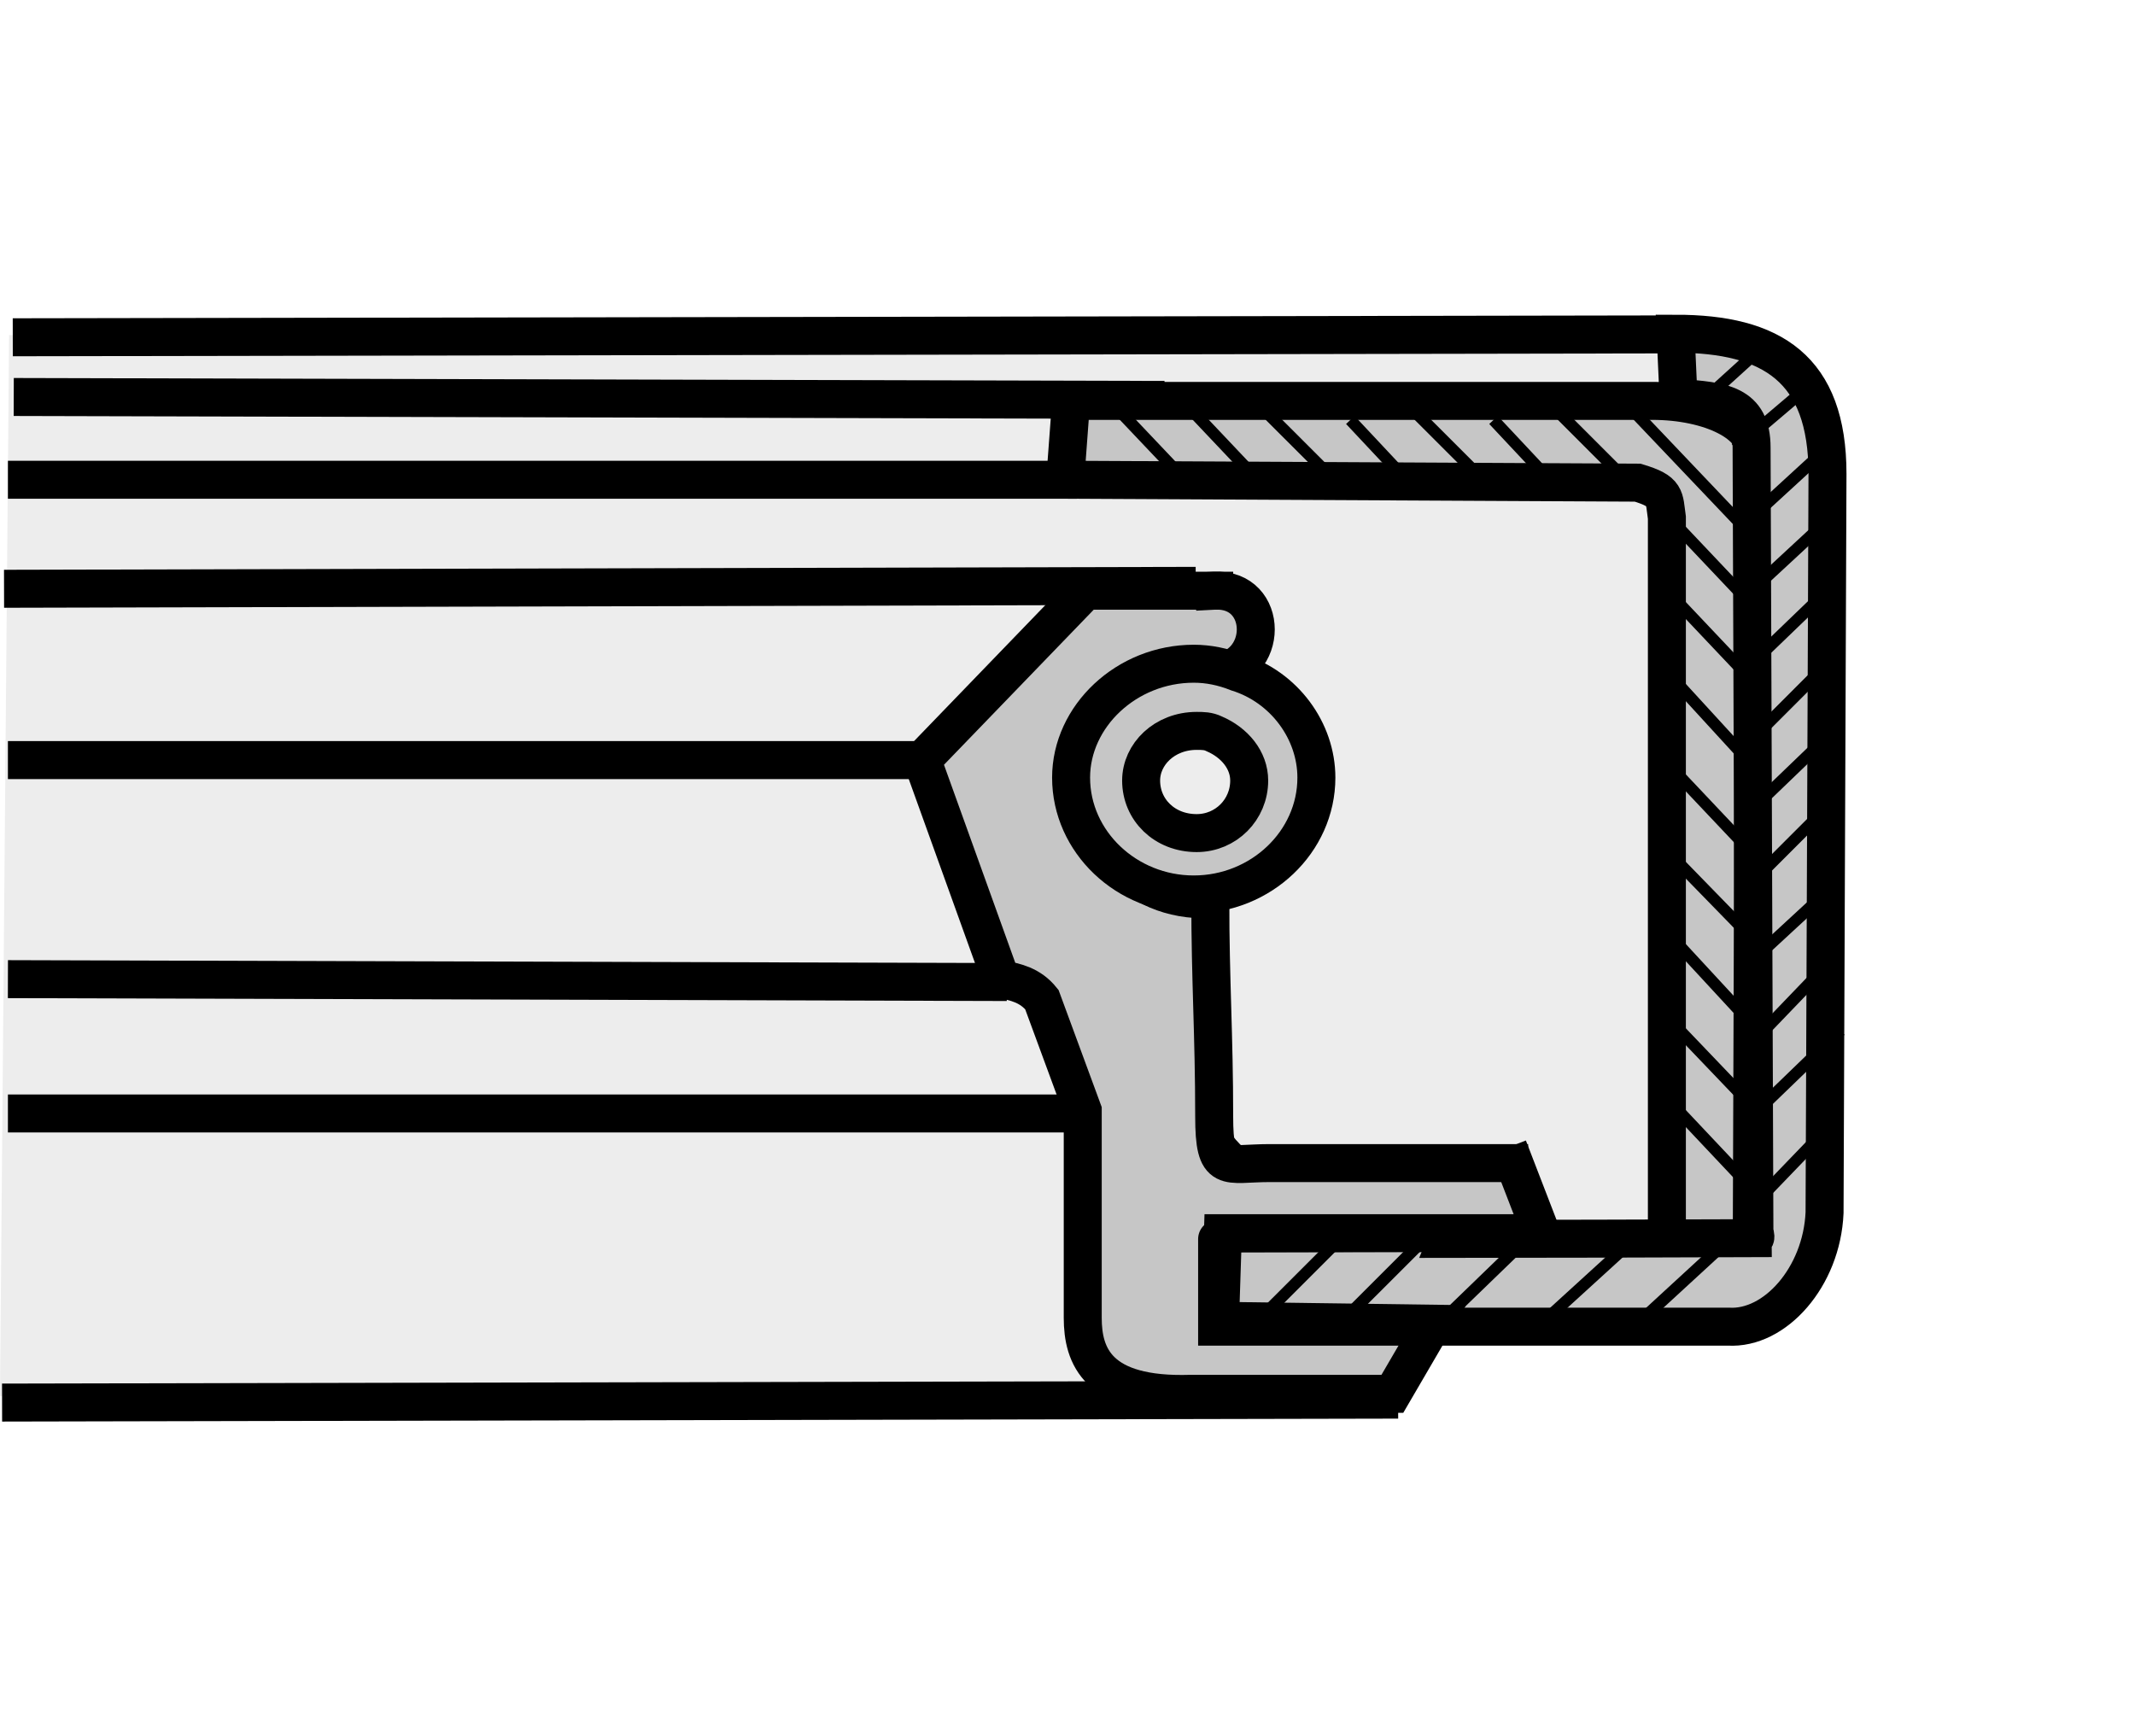 <?xml version="1.0" encoding="utf-8"?>
<!-- Generator: Adobe Illustrator 16.0.3, SVG Export Plug-In . SVG Version: 6.00 Build 0)  -->
<!DOCTYPE svg PUBLIC "-//W3C//DTD SVG 1.1//EN" "http://www.w3.org/Graphics/SVG/1.1/DTD/svg11.dtd">
<svg version="1.1" id="Layer_1" xmlns="http://www.w3.org/2000/svg" xmlns:xlink="http://www.w3.org/1999/xlink" x="0px" y="0px"
	 width="300px" height="244px" viewBox="0 0 300 244" enable-background="new 0 0 300 244" xml:space="preserve">
<rect fill="#FFFFFF" width="300" height="244"/>
<g>
	<polygon fill-rule="evenodd" clip-rule="evenodd" fill="#EDEDED" points="1.275,47.086 238.732,47.086 238.732,187.846 
		200.48,187.846 195.67,196.185 0,196.185 1.275,47.086 	"/>
	
		<path fill-rule="evenodd" clip-rule="evenodd" fill="#C6C6C6" stroke="#000000" stroke-width="1.231" stroke-miterlimit="2.613" d="
		M151.574,82.811l-22.394,23.752l11.874,31.219c0,0,5.087,0.339,7.125,5.427c2.037,5.088,4.074,12.553,4.074,12.553v27.826
		c0,0-1.692,12.213,12.558,12.892c14.25,0.68,31.217,0,31.217,0l5.088-10.181h-29.18l-0.679-12.892l46.479-0.34l-4.743-9.842
		l-35.97,0.68c0,0-6.446-4.069-6.446-9.162c0-5.088-0.679-27.821-0.679-27.821s-18.658-1.358-19.004-17.306
		c-0.334-15.945,18.325-15.945,18.325-15.945s8.482-0.679,7.804-5.09c-0.679-4.412-8.149-6.446-8.149-6.446L151.574,82.811
		L151.574,82.811z"/>
	
		<path fill-rule="evenodd" clip-rule="evenodd" fill="#C6C6C6" stroke="#000000" stroke-width="5.337" stroke-linecap="square" stroke-miterlimit="2.613" d="
		M150.504,56.337l-0.823,11.08l80.435,0.412c4.107,1.23,3.695,2.051,4.107,4.923V184.79h8.617l3.284-2.872l0.412-118.194
		c0.411-4.105-6.157-7.387-14.361-7.387H150.504L150.504,56.337z"/>
	
		<path fill-rule="evenodd" clip-rule="evenodd" fill="#C6C6C6" stroke="#000000" stroke-width="5.337" stroke-linecap="square" stroke-miterlimit="2.613" d="
		M246.269,174.003c-0.022-2.171,0.679,0.116,0.256,0l-0.4-111.1c0-6.157-4.108-6.566-10.265-6.978l-0.412-9.029
		c13.549,0,21.342,4.926,21.342,19.7l-0.412,103.833c-0.4,9.029-6.969,16.415-13.537,16.004h-29.547h-42.271v-12.313
		C171.022,174.119,221.655,174.119,246.269,174.003L246.269,174.003z"/>
	<path fill="none" stroke="#000000" stroke-width="5.337" stroke-linecap="square" stroke-miterlimit="2.613" d="M170.611,83.011
		c7.793-0.409,7.793,11.083,0,11.492c-24.481-3.417-22.979,32.687-0.546,31.868c0,11.488,0.546,19.021,0.546,30.515
		c0,8.205,1.636,6.563,7.793,6.563h33.654"/>
	
		<path fill-rule="evenodd" clip-rule="evenodd" fill="#C6C6C6" stroke="#000000" stroke-width="5.337" stroke-linecap="square" stroke-miterlimit="2.613" d="
		M173.895,94.503c6.568,2.051,11.077,8.208,11.077,14.776c0,9.029-7.793,16.418-17.234,16.418c-9.44,0-17.233-7.389-17.233-16.418
		c0-8.62,7.793-16.006,17.233-16.006C169.787,93.273,171.835,93.682,173.895,94.503L173.895,94.503z"/>
	<path fill="none" stroke="#000000" stroke-width="5.337" stroke-miterlimit="2.613" d="M129.978,106.816H1.113 M141.476,138.005
		L1.113,137.599 M150.906,156.474H1.113 M196.46,196.691L0.292,197.104 M168.016,82.33L0.568,82.741 M163.63,56.201L1.932,55.789
		 M237.775,46.988L1.795,47.397 M151.317,67.417H1.113"/>
	<path fill="none" stroke="#000000" stroke-width="5.337" stroke-linecap="square" stroke-miterlimit="2.613" d="M212.881,163.722
		l3.696,9.579h-44.742l-0.401,12.313l29.959,0.406l-5.745,9.853h-28.321c-13.137,0.412-15.186-5.338-15.186-10.671v-29.141
		l-5.744-15.591c-1.648-2.055-3.696-2.466-5.745-2.872l-11.082-30.783l22.983-23.805h18.058"/>
	<path fill="none" stroke="#000000" stroke-width="1.642" stroke-linecap="square" stroke-miterlimit="2.613" d="M257.202,72.752
		l-11.077,10.259 M257.614,82.19l-11.077,10.67 M256.79,93.273l-10.665,10.671 M257.202,103.123l-10.665,10.259 M256.377,113.793
		l-10.665,10.668 M257.202,124.873l-10.665,9.848 M256.79,135.544l-10.253,10.671 M258.025,145.392l-11.9,11.494 M256.79,158.528
		l-10.665,11.077 M200.569,173.713l-12.725,12.72 M230.527,173.301l-13.949,12.72 M240.792,176.174l-10.265,9.44 M189.08,173.301
		l-12.725,12.72 M214.93,173.713l-12.725,12.308 M256.377,63.314l-9.841,9.029 M252.693,55.516l-8.216,6.978 M246.537,49.771
		l-4.521,4.103 M244.154,105.257l-9.028-9.85 M244.154,93.484l-9.519-10.061 M244.51,130.117l-11.11-11.4 M244.02,117.567
		l-9.385-9.93 M243.664,152.783l-9.028-9.44 M244.41,142.018l-9.774-10.576 M244.02,164.763l-8.973-9.519 M196.46,66.187
		l-6.156-6.568 M206.725,65.775l-7.392-7.387 M243.865,82.591l-7.382-7.798 M246.125,75.215l-16.009-16.827 M216.578,66.187
		l-6.156-6.568 M226.832,65.775l-7.382-7.387 M175.531,66.187l-7.381-7.799 M185.795,65.775l-7.392-7.387 M165.69,66.596
		l-7.393-7.796"/>
	
		<path fill-rule="evenodd" clip-rule="evenodd" fill="#EDEDED" stroke="#000000" stroke-width="5.337" stroke-linecap="square" stroke-miterlimit="2.613" d="
		M170.611,103.123c2.872,1.23,4.92,3.693,4.92,6.566c0,4.105-3.284,7.386-7.381,7.386c-4.52,0-7.804-3.281-7.804-7.386
		c0-3.693,3.284-6.978,7.804-6.978C168.962,102.711,169.787,102.711,170.611,103.123L170.611,103.123z"/>
</g>
</svg>
